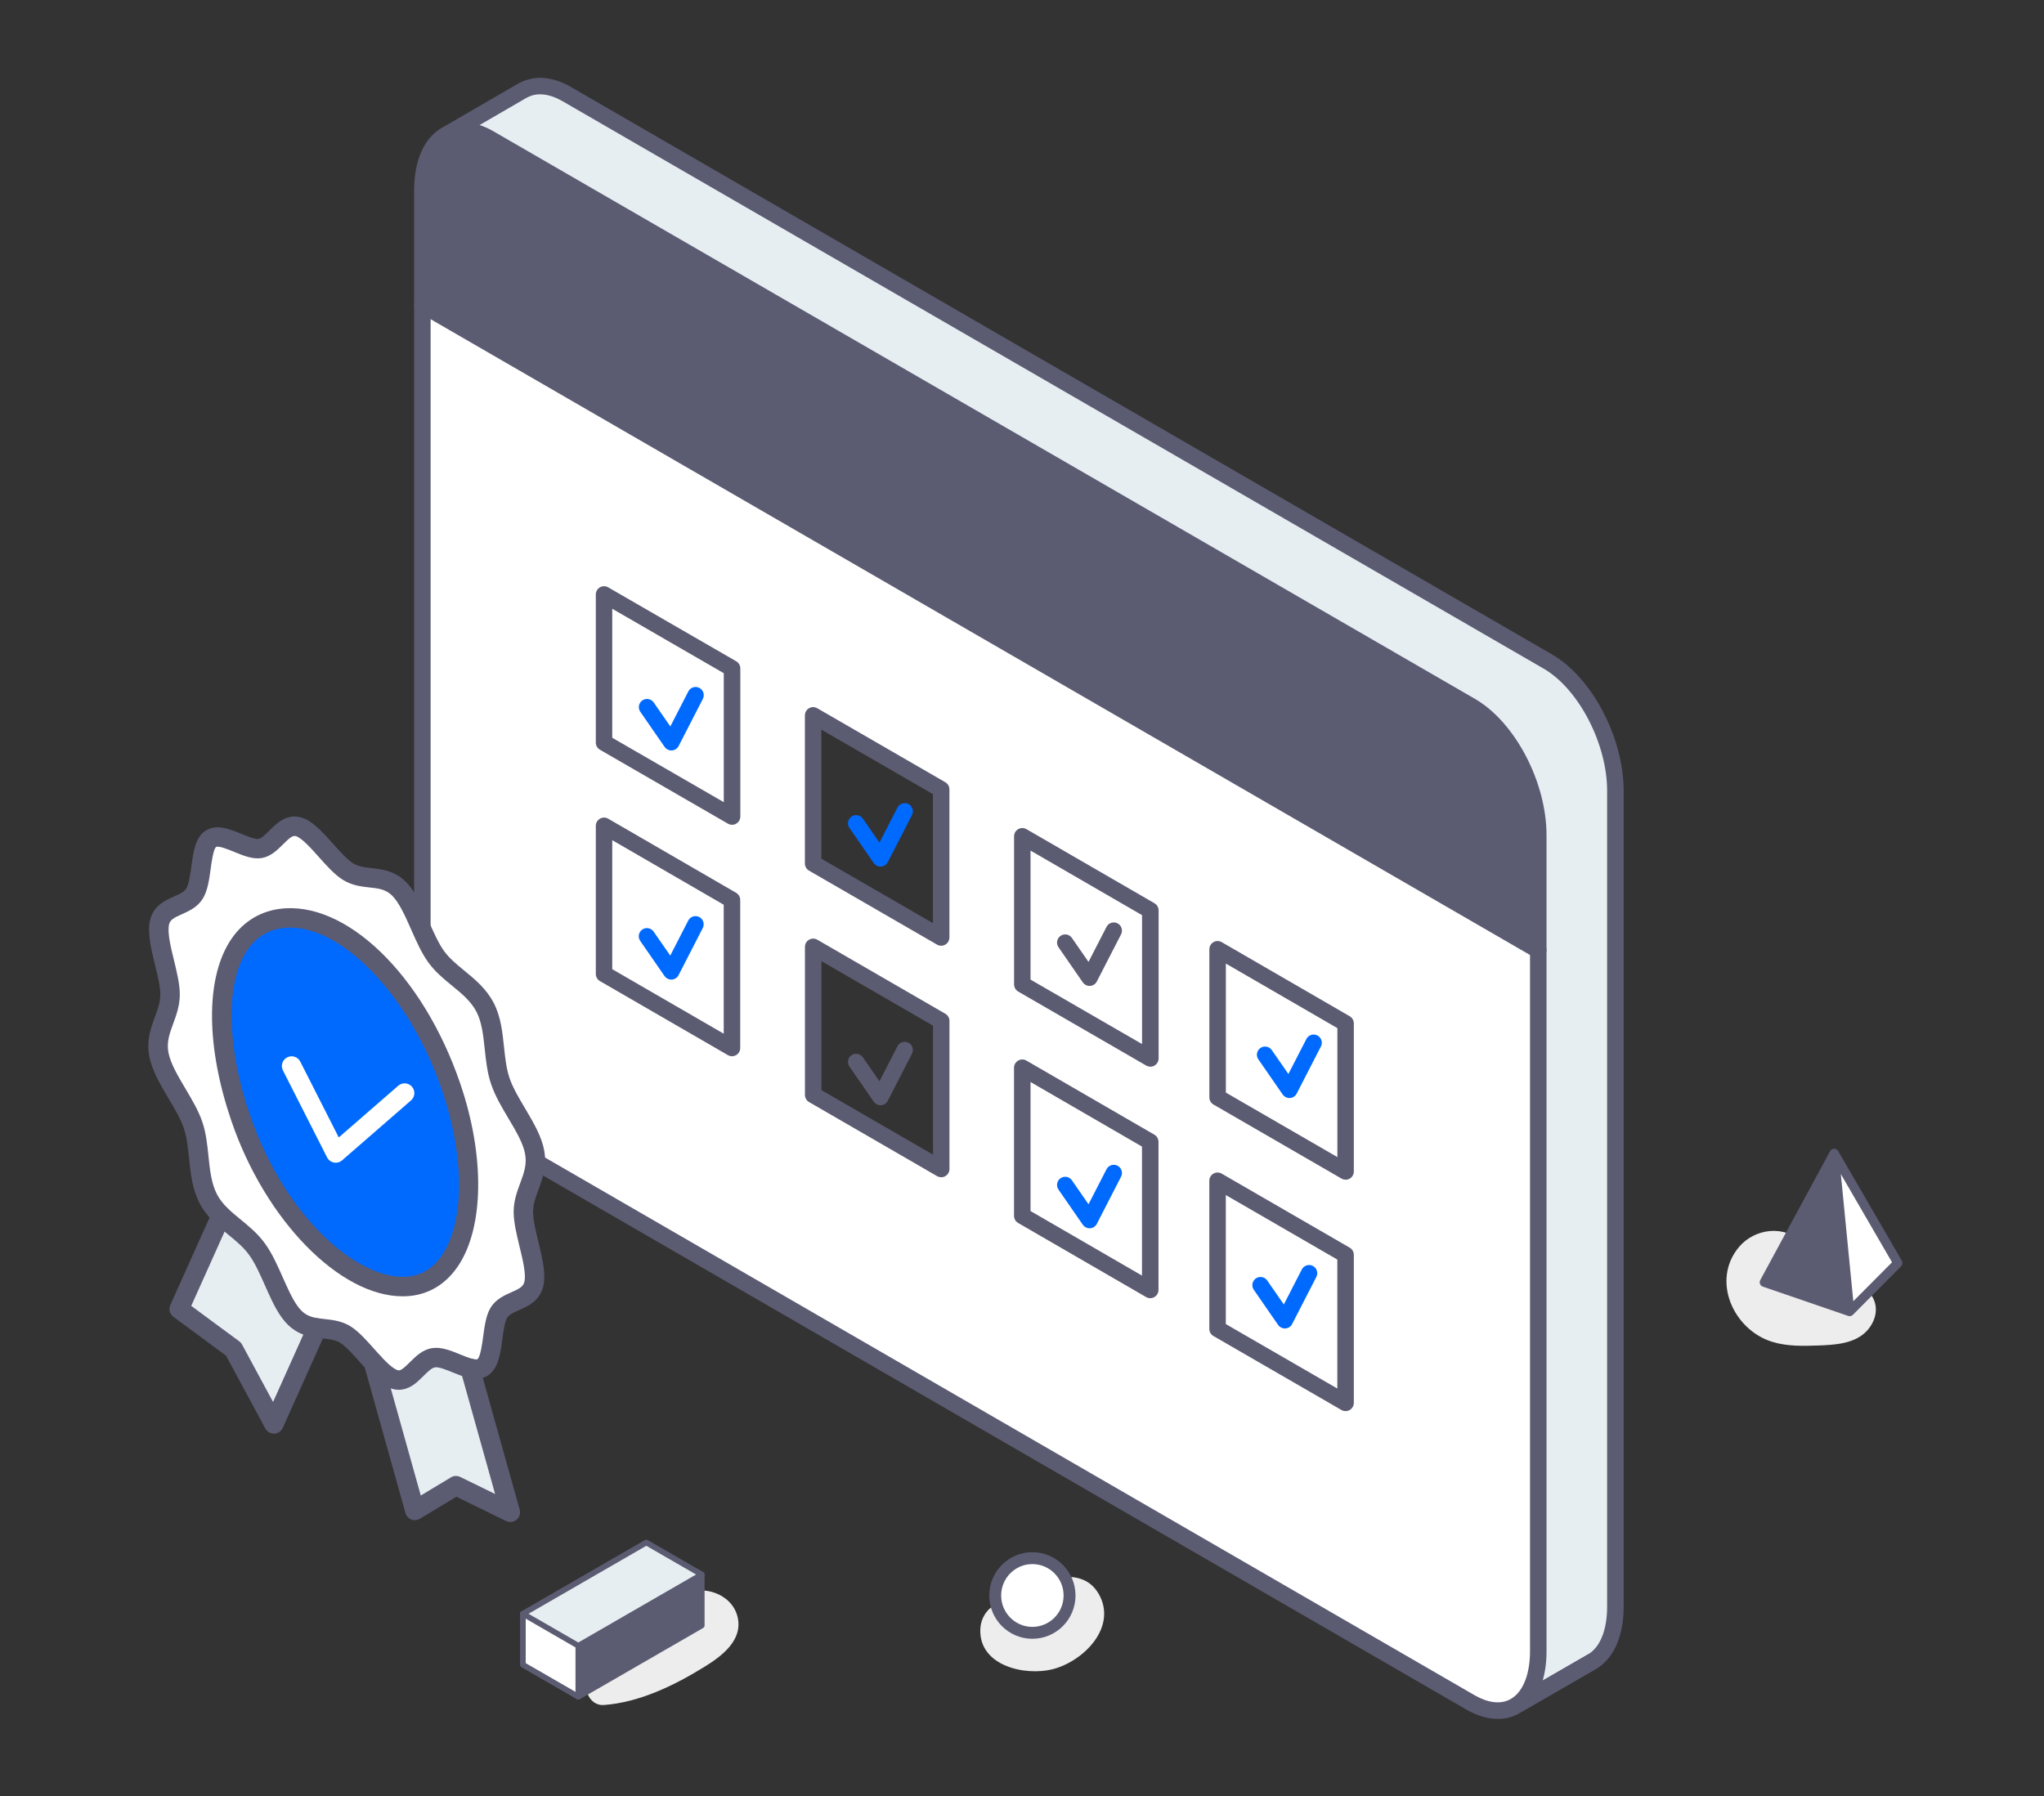<svg width="429" height="377" viewBox="0 0 429 377" fill="none" xmlns="http://www.w3.org/2000/svg">
<rect x="0" y="0" width="429" height="377" fill="#333333" stroke="none"/>
<path d="M339.038 165.992V337.319C339.038 343.031 337.134 347.055 334.144 348.79L318.355 357.913C321.137 356.052 322.845 352.143 322.856 346.674V175.347C322.856 164.882 316.52 152.74 308.694 148.207L102.808 29.125C99.403 27.136 96.263 26.928 93.816 28.212L109.675 19.019C109.779 18.961 109.894 18.926 109.975 18.868C112.411 17.585 115.562 17.793 118.966 19.759L324.853 138.852C332.69 143.385 339.027 155.527 339.038 165.992Z" fill="#E7EEF2"/>
<path d="M322.868 199.469V346.662C322.868 352.143 321.137 356.04 318.366 357.902L317.697 358.284C315.273 359.556 312.122 359.347 308.694 357.393L102.831 238.299C94.994 233.767 88.634 221.625 88.645 211.171V63.989L322.868 199.457V199.469ZM282.425 245.897V214.825L255.555 199.272V230.355L282.425 245.897ZM282.413 294.475V263.404L255.543 247.863V278.946L282.413 294.475ZM241.427 222.168V191.108L214.557 175.555V206.638L241.427 222.168ZM241.416 270.77V239.687L214.557 224.134V255.217L241.416 270.77ZM197.533 245.376V214.305L170.663 198.763V229.835L197.533 245.376ZM197.533 196.786V165.703L170.663 150.173V181.256L197.533 196.786ZM153.65 171.392V140.321L126.78 124.791V155.874L153.65 171.392ZM153.627 219.983V188.911L126.769 173.358V204.441L153.627 219.983Z" fill="white"/>
<path d="M322.868 175.336V199.469L88.645 63.989V39.845C88.645 34.109 90.55 30.096 93.528 28.35C93.62 28.304 93.736 28.258 93.816 28.2C96.252 26.916 99.391 27.125 102.808 29.114L308.706 148.184C316.531 152.717 322.868 164.859 322.868 175.324V175.336Z" fill="#5B5B72"/>
<path d="M282.425 214.814V245.897L255.555 230.355V199.261L282.425 214.814Z" fill="white"/>
<path d="M282.413 263.392V294.475L255.543 278.934V247.851L282.413 263.392Z" fill="white"/>
<path d="M241.427 191.108V222.168L214.558 206.638V175.555L241.427 191.108Z" fill="white"/>
<path d="M241.416 239.687V270.77L214.558 255.217V224.122L241.416 239.687Z" fill="white"/>
<path d="M153.65 140.309V171.392L126.769 155.862V124.779L153.65 140.309Z" fill="white"/>
<path d="M153.627 188.911V219.983L126.769 204.441V173.358L153.627 188.911Z" fill="white"/>
<path d="M318.655 359.463C318.055 359.463 317.478 359.151 317.155 358.596C316.682 357.763 316.959 356.711 317.79 356.225L333.337 347.252C334.179 346.801 335.23 347.125 335.68 347.969C336.13 348.813 335.807 349.865 334.964 350.316L319.521 359.232C319.244 359.394 318.955 359.463 318.655 359.463Z" fill="#5B5B72"/>
<path d="M322.868 201.203C322.58 201.203 322.279 201.134 322.002 200.972L87.769 65.493C86.938 65.019 86.66 63.955 87.134 63.122C87.607 62.29 88.669 62.012 89.5 62.486L323.722 197.954C324.553 198.428 324.83 199.492 324.357 200.325C324.034 200.88 323.457 201.192 322.857 201.192L322.868 201.203Z" fill="#5B5B72"/>
<path d="M153.639 173.127C153.339 173.127 153.039 173.046 152.774 172.896L125.915 157.377C125.385 157.065 125.05 156.498 125.05 155.874V124.791C125.05 124.167 125.385 123.6 125.915 123.288C126.446 122.976 127.116 122.976 127.647 123.288L154.528 138.818C155.059 139.13 155.382 139.697 155.382 140.321V171.404C155.382 172.028 155.036 172.595 154.505 172.907C154.24 173.058 153.94 173.139 153.639 173.139V173.127ZM128.501 154.868L151.908 168.386V141.315L128.501 127.786V154.868Z" fill="#5B5B72"/>
<path d="M197.534 198.521C197.234 198.521 196.934 198.44 196.668 198.289L169.798 182.759C169.267 182.447 168.933 181.881 168.933 181.256V150.173C168.933 149.549 169.267 148.982 169.798 148.67C170.329 148.358 170.999 148.358 171.53 148.67L198.399 164.2C198.93 164.512 199.265 165.079 199.265 165.703V196.786C199.265 197.41 198.93 197.977 198.399 198.289C198.134 198.44 197.834 198.521 197.534 198.521ZM172.395 180.25L195.802 193.78V166.698L172.395 153.168V180.25Z" fill="#5B5B72"/>
<path d="M241.427 223.903C241.127 223.903 240.827 223.822 240.562 223.671L213.704 208.141C213.173 207.829 212.838 207.263 212.838 206.638V175.555C212.838 174.931 213.161 174.364 213.704 174.052C214.234 173.74 214.904 173.74 215.435 174.052L242.305 189.605C242.836 189.917 243.17 190.484 243.17 191.108V222.18C243.17 222.804 242.836 223.371 242.305 223.683C242.039 223.833 241.739 223.914 241.439 223.914L241.427 223.903ZM216.289 205.632L239.696 219.162V192.103L216.289 178.55V205.632Z" fill="#5B5B72"/>
<path d="M153.639 221.717C153.339 221.717 153.039 221.636 152.774 221.486L125.915 205.944C125.385 205.632 125.05 205.066 125.05 204.441V173.358C125.05 172.734 125.385 172.167 125.915 171.855C126.458 171.543 127.116 171.543 127.647 171.855L154.494 187.408C155.024 187.72 155.359 188.287 155.359 188.911V219.983C155.359 220.607 155.036 221.174 154.494 221.486C154.228 221.636 153.928 221.717 153.628 221.717H153.639ZM128.501 203.447L151.897 216.988V189.917L128.501 176.365V203.447Z" fill="#5B5B72"/>
<path d="M197.533 247.111C197.233 247.111 196.933 247.03 196.668 246.88L169.809 231.338C169.279 231.026 168.944 230.459 168.944 229.835V198.763C168.944 198.139 169.267 197.572 169.809 197.26C170.34 196.948 171.01 196.948 171.541 197.26L198.411 212.802C198.942 213.114 199.276 213.68 199.276 214.305V245.388C199.276 246.012 198.942 246.579 198.411 246.891C198.145 247.041 197.845 247.122 197.545 247.122L197.533 247.111ZM172.406 228.829L195.814 242.37V228.834V215.299L172.406 201.758V228.829Z" fill="#5B5B72"/>
<path d="M241.416 272.505C241.116 272.505 240.816 272.424 240.551 272.273L213.692 256.72C213.161 256.408 212.827 255.841 212.827 255.217V224.134C212.827 223.51 213.161 222.943 213.692 222.631C214.223 222.319 214.893 222.319 215.424 222.631L242.282 238.184C242.813 238.496 243.148 239.063 243.148 239.687V270.77C243.148 271.395 242.813 271.961 242.282 272.273C242.016 272.424 241.716 272.505 241.416 272.505ZM216.289 254.211L239.685 267.764V240.682L216.289 227.129V254.211Z" fill="#5B5B72"/>
<path d="M282.425 247.631C282.125 247.631 281.825 247.55 281.559 247.4L254.689 231.858C254.158 231.546 253.824 230.98 253.824 230.355V199.272C253.824 198.648 254.158 198.081 254.689 197.769C255.22 197.457 255.89 197.457 256.421 197.769L283.279 213.322C283.81 213.634 284.145 214.201 284.145 214.825V245.908C284.145 246.533 283.821 247.099 283.279 247.412C283.013 247.562 282.713 247.643 282.413 247.643L282.425 247.631ZM257.286 229.349L280.694 242.89V215.82L257.286 202.267V229.349Z" fill="#5B5B72"/>
<path d="M282.414 296.21C282.114 296.21 281.813 296.129 281.548 295.979L254.678 280.449C254.147 280.136 253.812 279.57 253.812 278.945V247.862C253.812 247.238 254.147 246.671 254.678 246.359C255.209 246.047 255.879 246.047 256.409 246.359L283.279 261.901C283.81 262.213 284.145 262.78 284.145 263.404V294.475C284.145 295.1 283.81 295.666 283.279 295.979C283.014 296.129 282.714 296.21 282.414 296.21ZM257.275 277.939L280.682 291.469V264.398L257.275 250.857V277.939Z" fill="#5B5B72"/>
<path d="M314.327 360.816C312.261 360.816 310.057 360.168 307.84 358.908L101.965 239.814C93.517 234.923 86.903 222.342 86.915 211.183V39.856C86.926 33.727 89.015 28.998 92.662 26.859C92.709 26.836 92.847 26.766 92.893 26.743C92.928 26.72 92.963 26.708 92.997 26.685L108.81 17.515C108.879 17.469 108.948 17.434 109.029 17.411C109.052 17.4 109.087 17.388 109.11 17.377C112.249 15.735 116.035 16.058 119.844 18.267L325.731 137.361C334.156 142.241 340.77 154.822 340.781 166.004V337.33C340.77 343.459 338.669 348.189 335.033 350.305L318.575 359.81C317.27 360.492 315.839 360.828 314.339 360.828L314.327 360.816ZM94.659 29.727C94.555 29.784 94.451 29.842 94.348 29.888C91.855 31.345 90.389 34.988 90.377 39.856V211.171C90.377 221.047 96.344 232.541 103.697 236.796L309.56 355.89C312.319 357.462 314.927 357.775 316.889 356.746L317.432 356.433C319.775 354.826 321.114 351.264 321.125 346.651V175.336C321.125 165.449 315.158 153.943 307.829 149.699L101.942 30.628C99.207 29.033 96.61 28.663 94.659 29.727ZM100.65 26.246C101.654 26.57 102.669 27.032 103.674 27.622L309.56 146.693C317.986 151.572 324.588 164.154 324.588 175.336V346.662C324.588 348.917 324.311 350.964 323.78 352.768L333.279 347.286C335.83 345.806 337.296 342.175 337.307 337.319V165.992C337.307 156.105 331.317 144.599 323.988 140.356L118.101 21.262C115.377 19.678 112.792 19.377 110.818 20.383C110.726 20.429 110.633 20.476 110.541 20.522C110.506 20.545 110.46 20.568 110.426 20.58L100.661 26.246H100.65Z" fill="#5B5B72"/>
<path d="M101.345 287.007C100.63 287.504 99.691 287.483 98.636 287.218C96.18 286.599 93.145 284.686 91.029 285.006C89.376 285.217 88.096 286.823 86.736 288.082C85.626 289.158 84.449 289.975 82.98 289.601C81.517 289.212 79.938 287.735 78.366 286.027C76.42 283.916 74.454 281.452 72.63 280.241L72.433 280.132C72.365 280.077 72.317 280.043 72.249 280.009C70.412 278.995 68.445 279.022 66.499 278.743C64.9 278.505 63.335 278.062 61.879 276.653C60.403 275.23 59.246 272.964 58.157 270.54C56.844 267.64 55.578 264.482 53.938 262.242C51.849 259.335 48.808 257.497 46.386 255.142C45.317 254.107 44.405 252.984 43.691 251.609C41.282 246.933 42.146 240.983 40.493 236.129C38.812 231.208 34.158 226.041 33.301 221.201C32.457 216.382 35.648 213.257 35.675 208.805C35.703 204.387 32.566 197.376 33.484 193.577C34.369 189.888 39.044 190.446 40.813 187.56C42.582 184.687 41.82 177.764 44.188 176.11C46.637 174.415 51.577 178.52 54.496 178.104C57.47 177.696 59.266 172.645 62.56 173.523C65.832 174.388 69.67 180.888 73.066 182.971C76.481 185.068 80.367 183.312 83.646 186.464C86.906 189.615 88.627 196.831 91.567 200.861C94.479 204.857 99.412 206.811 101.821 211.487C104.148 216.021 103.304 221.964 105.019 226.967C106.734 232.004 111.381 237.157 112.211 241.895C113.089 246.796 109.864 249.907 109.836 254.312C109.809 258.784 112.926 265.789 112.027 269.519C111.129 273.27 106.434 272.712 104.699 275.537C102.998 278.328 103.781 285.292 101.324 286.987L101.345 287.007ZM85.245 270.05C98.228 269.363 101.957 249.397 94.656 228.09C87.375 206.756 71.732 190.997 58.858 192.822C45.984 194.646 43.221 213.352 50.502 234.652C57.783 255.973 73.583 270.669 85.245 270.05Z" fill="white"/>
<path d="M87.062 317.054L78.379 286.034C79.951 287.735 81.523 289.213 82.993 289.607C84.456 289.982 85.633 289.165 86.749 288.089C88.11 286.83 89.389 285.223 91.042 285.012C93.159 284.693 96.193 286.592 98.65 287.225L107.108 317.442L95.697 311.86L87.069 317.061L87.062 317.054Z" fill="#E7EEF2"/>
<path d="M94.662 228.09C101.957 249.397 98.235 269.363 85.252 270.05C73.589 270.67 57.789 255.973 50.509 234.652C43.228 213.346 45.991 194.639 58.864 192.822C71.738 190.997 87.382 206.756 94.662 228.09Z" fill="#006AFF"/>
<path d="M61.899 276.667C63.355 278.076 64.92 278.518 66.519 278.757L57.483 298.899L49.012 283.202L37.607 274.781L46.412 255.163C48.835 257.518 51.876 259.356 53.965 262.263C55.598 264.502 56.864 267.661 58.184 270.561C59.273 272.984 60.429 275.251 61.906 276.674L61.899 276.667Z" fill="#E7EEF2"/>
<path d="M83.701 291.738C83.313 291.738 82.905 291.69 82.483 291.581C80.428 291.037 78.577 289.253 76.876 287.415C76.406 286.912 75.944 286.387 75.474 285.863C74.134 284.352 72.746 282.793 71.582 281.997L71.473 281.942C71.371 281.888 71.269 281.82 71.181 281.752C70.221 281.228 69.031 281.098 67.649 280.949C67.173 280.894 66.697 280.846 66.22 280.772C64.465 280.513 62.417 280.002 60.477 278.137C58.715 276.435 57.436 273.889 56.313 271.391C56.082 270.881 55.85 270.363 55.619 269.839C54.592 267.525 53.53 265.128 52.312 263.461C51.114 261.793 49.536 260.499 47.862 259.131C46.903 258.342 45.902 257.525 44.977 256.626C43.636 255.319 42.65 254.033 41.888 252.576C40.343 249.581 40.003 246.299 39.676 243.127C39.438 240.854 39.214 238.703 38.574 236.803C37.907 234.843 36.682 232.78 35.383 230.602C33.648 227.675 31.851 224.652 31.3 221.576C30.735 218.328 31.674 215.748 32.511 213.475C33.09 211.896 33.634 210.405 33.648 208.805C33.661 207.124 33.09 204.782 32.532 202.515C31.681 199.03 30.878 195.735 31.511 193.114C32.232 190.085 34.702 188.989 36.505 188.193C37.649 187.689 38.629 187.253 39.084 186.511C39.649 185.599 39.921 183.625 40.16 181.882C40.581 178.792 40.983 175.878 43.038 174.449C45.338 172.856 48.182 174.027 50.693 175.055C51.945 175.565 53.517 176.198 54.231 176.103C54.864 176.014 55.755 175.13 56.538 174.347C58.048 172.835 60.124 170.773 63.104 171.569C65.526 172.209 67.676 174.619 69.956 177.172C71.412 178.799 72.916 180.487 74.147 181.242C75.263 181.923 76.529 182.066 77.992 182.23C80.108 182.461 82.741 182.76 85.075 185.007C87.185 187.049 88.634 190.317 90.029 193.482C91.029 195.735 92.057 198.07 93.227 199.67C94.343 201.201 95.853 202.433 97.446 203.747C99.732 205.619 102.086 207.553 103.644 210.568C105.114 213.427 105.454 216.64 105.781 219.744C106.033 222.093 106.264 224.319 106.951 226.32C107.645 228.362 108.952 230.554 110.211 232.678C111.925 235.571 113.701 238.553 114.225 241.555C114.817 244.856 113.851 247.464 113.007 249.758C112.436 251.31 111.891 252.78 111.885 254.339C111.871 256.054 112.449 258.423 113.007 260.724C113.844 264.182 114.64 267.443 114.021 270.016C113.279 273.1 110.782 274.203 108.959 275.006C107.843 275.496 106.877 275.925 106.448 276.619C105.931 277.463 105.679 279.376 105.448 281.064C105.039 284.087 104.624 287.211 102.488 288.682C101.338 289.478 99.909 289.641 98.126 289.192C97.092 288.933 96.037 288.505 95.016 288.089C93.724 287.558 92.104 286.905 91.322 287.021C90.628 287.109 89.77 287.953 88.94 288.777C88.661 289.049 88.389 289.321 88.11 289.58C87.477 290.193 85.885 291.738 83.68 291.738H83.701ZM73.549 278.416L73.617 278.45C73.671 278.477 73.725 278.511 73.78 278.552C75.393 279.628 76.985 281.418 78.529 283.154C78.978 283.658 79.428 284.168 79.877 284.652C80.489 285.312 82.34 287.32 83.517 287.633C83.714 287.681 84.116 287.79 85.327 286.619C85.613 286.36 85.858 286.115 86.103 285.87C87.355 284.638 88.77 283.243 90.777 282.984C92.635 282.705 94.642 283.522 96.582 284.311C97.514 284.692 98.391 285.046 99.14 285.237C99.854 285.414 100.147 285.346 100.188 285.326C100.834 284.883 101.208 282.051 101.413 280.526C101.705 278.341 102.011 276.081 102.971 274.495C104.073 272.705 105.869 271.908 107.319 271.269C109.074 270.493 109.816 270.077 110.061 269.056C110.449 267.443 109.707 264.386 109.047 261.684C108.435 259.152 107.795 256.531 107.809 254.312C107.822 252.038 108.516 250.159 109.19 248.342C109.952 246.272 110.612 244.489 110.217 242.27C109.823 240.003 108.312 237.457 106.713 234.768C105.346 232.467 103.93 230.085 103.1 227.641C102.263 225.204 101.991 222.644 101.732 220.173C101.426 217.314 101.14 214.612 100.025 212.433C98.861 210.167 96.922 208.58 94.867 206.899C93.138 205.483 91.356 204.02 89.934 202.073C88.505 200.119 87.382 197.587 86.3 195.129C85.062 192.325 83.782 189.432 82.245 187.941C80.911 186.661 79.428 186.491 77.543 186.287C75.842 186.096 73.909 185.885 72.018 184.721C70.269 183.652 68.561 181.733 66.907 179.881C65.295 178.077 63.294 175.831 62.056 175.504C61.437 175.341 60.77 175.878 59.416 177.226C58.178 178.458 56.776 179.861 54.796 180.133C52.986 180.392 51.033 179.595 49.148 178.819C48.073 178.377 45.834 177.464 45.365 177.791C44.786 178.193 44.412 180.943 44.208 182.42C43.902 184.667 43.582 186.988 42.568 188.628C41.452 190.446 39.629 191.256 38.166 191.909C36.444 192.672 35.716 193.08 35.485 194.054C35.083 195.715 35.839 198.805 36.505 201.535C37.118 204.04 37.751 206.64 37.737 208.819C37.724 211.133 36.995 213.114 36.356 214.864C35.607 216.913 34.954 218.689 35.335 220.847C35.75 223.182 37.356 225.885 38.907 228.499C40.248 230.765 41.643 233.1 42.453 235.469C43.249 237.804 43.507 240.289 43.752 242.685C44.058 245.612 44.344 248.376 45.528 250.677C46.079 251.732 46.814 252.685 47.835 253.679C48.638 254.461 49.529 255.19 50.468 255.959C52.264 257.436 54.129 258.961 55.626 261.051C57.096 263.059 58.245 265.659 59.361 268.171C59.586 268.682 59.817 269.199 60.049 269.703C60.961 271.731 62.063 273.971 63.328 275.19C64.37 276.19 65.479 276.524 66.826 276.728C67.248 276.789 67.676 276.837 68.105 276.885C69.697 277.055 71.501 277.252 73.27 278.232C73.372 278.287 73.46 278.341 73.562 278.409L73.549 278.416Z" fill="#5B5B72"/>
<path d="M84.503 272.113C71.33 272.113 55.7 256.197 48.569 235.313C43.31 219.928 43.139 205.905 48.107 197.811C50.536 193.85 54.156 191.426 58.572 190.8C72.46 188.846 88.797 204.585 96.588 227.43C101.787 242.61 101.603 257.661 96.125 265.782C93.499 269.676 89.77 271.861 85.354 272.092C85.075 272.106 84.789 272.113 84.503 272.113ZM60.892 194.721C60.3 194.721 59.722 194.762 59.15 194.843C55.932 195.299 53.394 197.015 51.591 199.949C47.317 206.913 47.644 219.962 52.441 233.992C59.851 255.687 75.161 268.552 85.143 268.008C88.28 267.845 90.838 266.32 92.75 263.488C97.541 256.395 97.534 242.753 92.737 228.744C86.143 209.418 72.208 194.714 60.899 194.714L60.892 194.721Z" fill="#5B5B72"/>
<path d="M107.101 319.485C106.795 319.485 106.488 319.417 106.203 319.28L95.792 314.189L88.117 318.811C87.572 319.137 86.899 319.192 86.314 318.96C85.722 318.729 85.272 318.225 85.102 317.613L76.42 286.592C76.114 285.503 76.746 284.38 77.835 284.073C78.917 283.767 80.047 284.4 80.353 285.489L88.314 313.93L94.642 310.118C95.234 309.757 95.969 309.73 96.595 310.029L103.916 313.61L96.683 287.776C96.377 286.694 97.01 285.564 98.099 285.258C99.181 284.951 100.31 285.591 100.616 286.674L109.074 316.891C109.292 317.667 109.033 318.498 108.414 319.008C108.04 319.321 107.577 319.478 107.108 319.478L107.101 319.485Z" fill="#5B5B72"/>
<path d="M57.483 300.935C56.735 300.935 56.041 300.526 55.687 299.866L47.433 284.57L36.397 276.422C35.621 275.85 35.355 274.815 35.743 273.944L44.548 254.325C45.011 253.297 46.215 252.835 47.243 253.297C48.27 253.76 48.733 254.965 48.27 256L40.139 274.121L50.223 281.568C50.468 281.745 50.665 281.977 50.808 282.242L57.313 294.298L64.655 277.933C65.118 276.905 66.329 276.449 67.35 276.905C68.377 277.368 68.84 278.573 68.377 279.608L59.341 299.75C59.021 300.458 58.327 300.928 57.551 300.955C57.524 300.955 57.504 300.955 57.477 300.955L57.483 300.935Z" fill="#5B5B72"/>
<path d="M70.459 244.067C70.33 244.067 70.2 244.053 70.071 244.026C69.452 243.903 68.928 243.509 68.642 242.944L59.381 224.693C58.871 223.686 59.273 222.461 60.279 221.95C61.28 221.44 62.511 221.841 63.022 222.849L71.099 238.764L83.585 227.906C84.435 227.164 85.721 227.26 86.463 228.111C87.204 228.962 87.116 230.248 86.266 230.99L71.799 243.57C71.425 243.897 70.949 244.074 70.459 244.074V244.067Z" fill="white"/>
<g clip-path="url(#clip0_6856_54170)">
<path d="M378.309 260.901C379.571 262.229 380.358 264.122 380.557 265.98C381.561 266.226 382.573 266.434 383.584 266.667C387.308 267.527 390.969 268.775 392.992 272.241C394.376 274.616 393.619 277.37 391.898 279.283C389.377 282.089 385.12 282.31 381.592 282.439C378.356 282.557 375.043 282.628 371.912 281.653C363.8 279.125 359.108 268.786 364.977 261.77C368.253 257.856 374.612 257.015 378.315 260.914L378.309 260.901Z" fill="#EDEDEE"/>
<path d="M384.953 242.099L370.301 269.158L388.209 275.3L384.953 242.099Z" fill="#5B5B72"/>
<path d="M384.954 242.099L388.21 275.301L398.32 265.134L384.954 242.099Z" fill="white"/>
<path d="M388.185 276.272C388.185 276.272 388.236 276.273 388.256 276.273C388.282 276.274 388.308 276.275 388.334 276.269C388.555 276.242 388.752 276.137 388.905 275.986L399.008 265.819C399.321 265.51 399.379 265.025 399.162 264.644C399.162 264.644 385.777 241.582 385.771 241.569C385.665 241.411 385.525 241.291 385.365 241.222C385.308 241.194 385.243 241.173 385.179 241.159C384.953 241.107 384.713 241.134 384.496 241.251C384.476 241.264 384.45 241.276 384.43 241.288C384.285 241.382 384.172 241.509 384.097 241.656L369.452 268.702C369.316 268.951 369.295 269.249 369.398 269.517C369.502 269.785 369.717 269.992 369.986 270.083L387.868 276.218C387.965 276.253 388.068 276.275 388.178 276.278L388.185 276.272ZM384.3 245.354L387.099 273.892L371.709 268.611L384.3 245.354ZM397.106 264.973L388.977 273.149L386.358 246.45L397.106 264.973Z" fill="#5B5B72"/>
</g>
<path d="M140.908 157.533C140.348 157.533 139.822 157.258 139.496 156.795L134.387 149.408C133.85 148.631 134.044 147.562 134.822 147.024C135.599 146.487 136.667 146.681 137.205 147.459L140.691 152.49L144.468 145.138C144.903 144.291 145.937 143.966 146.777 144.394C147.617 144.829 147.949 145.864 147.52 146.704L142.434 156.601C142.159 157.138 141.622 157.487 141.022 157.527C140.988 157.527 140.948 157.527 140.908 157.527V157.533Z" fill="#006AFF"/>
<path d="M184.801 181.915C184.241 181.915 183.716 181.64 183.39 181.177L178.281 173.79C177.744 173.013 177.938 171.944 178.715 171.406C179.492 170.869 180.561 171.063 181.098 171.841L184.584 176.872L188.362 169.52C188.796 168.673 189.831 168.348 190.671 168.776C191.511 169.211 191.842 170.246 191.414 171.086L186.327 180.983C186.053 181.52 185.516 181.869 184.916 181.909C184.881 181.909 184.841 181.909 184.801 181.909V181.915Z" fill="#006AFF"/>
<path d="M228.678 206.959C228.118 206.959 227.593 206.684 227.267 206.221L222.158 198.834C221.62 198.057 221.815 196.988 222.592 196.45C223.369 195.913 224.438 196.107 224.975 196.885L228.461 201.916L232.239 194.564C232.673 193.717 233.708 193.392 234.548 193.82C235.388 194.255 235.719 195.29 235.291 196.13L230.204 206.027C229.93 206.564 229.393 206.913 228.793 206.953C228.758 206.953 228.718 206.953 228.678 206.953V206.959Z" fill="#5B5B72"/>
<path d="M184.801 232.011C184.241 232.011 183.716 231.737 183.39 231.274L178.281 223.887C177.744 223.109 177.938 222.04 178.715 221.503C179.492 220.965 180.561 221.16 181.098 221.937L184.584 226.969L188.362 219.616C188.796 218.77 189.831 218.444 190.671 218.873C191.511 219.307 191.842 220.342 191.414 221.183L186.327 231.079C186.053 231.617 185.516 231.966 184.916 232.006C184.881 232.006 184.841 232.006 184.801 232.006V232.011Z" fill="#5B5B72"/>
<path d="M270.626 230.494C270.066 230.494 269.54 230.219 269.215 229.756L264.105 222.369C263.568 221.592 263.763 220.523 264.54 219.985C265.317 219.448 266.386 219.642 266.923 220.42L270.409 225.451L274.187 218.098C274.621 217.252 275.655 216.926 276.495 217.355C277.335 217.79 277.667 218.825 277.238 219.665L272.152 229.562C271.878 230.099 271.341 230.448 270.74 230.488C270.706 230.488 270.666 230.488 270.626 230.488V230.494Z" fill="#006AFF"/>
<path d="M228.678 257.835C228.118 257.835 227.593 257.56 227.267 257.097L222.158 249.71C221.62 248.933 221.815 247.863 222.592 247.326C223.369 246.789 224.438 246.983 224.975 247.761L228.461 252.792L232.239 245.439C232.673 244.593 233.708 244.267 234.548 244.696C235.388 245.131 235.719 246.165 235.291 247.006L230.204 256.903C229.93 257.44 229.393 257.789 228.793 257.829C228.758 257.829 228.718 257.829 228.678 257.829V257.835Z" fill="#006AFF"/>
<path d="M140.89 205.632C140.33 205.632 139.804 205.357 139.478 204.894L134.369 197.508C133.832 196.73 134.026 195.661 134.803 195.123C135.581 194.586 136.649 194.78 137.187 195.558L140.673 200.589L144.45 193.237C144.885 192.391 145.919 192.065 146.759 192.493C147.599 192.928 147.931 193.963 147.502 194.803L142.416 204.7C142.141 205.237 141.604 205.586 141.004 205.626C140.97 205.626 140.93 205.626 140.89 205.626V205.632Z" fill="#006AFF"/>
<path d="M269.67 278.867C269.11 278.867 268.584 278.593 268.259 278.129L263.149 270.743C262.612 269.965 262.806 268.896 263.584 268.359C264.361 267.821 265.43 268.015 265.967 268.793L269.453 273.824L273.231 266.472C273.665 265.626 274.699 265.3 275.539 265.729C276.379 266.163 276.711 267.198 276.282 268.038L271.196 277.935C270.922 278.472 270.384 278.821 269.784 278.861C269.75 278.861 269.71 278.861 269.67 278.861V278.867Z" fill="#006AFF"/>
<path d="M230.533 334.477C228.744 331.416 225.608 330.674 222.371 331.139C220.111 331.467 218.272 333.234 216.925 334.986C216.903 335.008 216.881 335.023 216.86 335.045C216.606 335.205 216.353 335.357 216.085 335.488C215.831 335.575 215.578 335.655 215.317 335.714C215.078 335.714 214.839 335.714 214.607 335.699C213.702 335.721 212.833 335.735 211.935 335.83C208.596 336.179 205.866 338.513 205.75 342.062C205.504 349.705 215.143 351.865 220.944 350.389C227.44 348.731 234.654 341.495 230.54 334.47L230.533 334.477Z" fill="#EDEDEE"/>
<path d="M216.679 327.074C220.98 327.074 224.481 330.581 224.481 334.914C224.481 339.246 220.98 342.754 216.679 342.754C212.377 342.754 208.876 339.246 208.876 334.914C208.876 330.581 212.377 327.074 216.679 327.074Z" fill="white" stroke="#5B5B72" stroke-width="2.5"/>
<g clip-path="url(#clip1_6856_54170)">
<path d="M124.086 351.443C121.85 353.616 123.429 358.151 126.761 357.902C134.249 357.348 141.63 353.754 147.966 349.817C151.559 347.585 155.968 344.26 154.804 339.408C153.633 334.537 147.479 332.499 143.3 334.774C141.175 335.93 140.3 338.498 140.842 340.746C138.998 341.83 137.09 342.796 135.211 343.817C131.198 345.994 127.375 348.249 124.09 351.443H124.086Z" fill="#EDEDEE"/>
<path d="M109.744 338.751V349.46L121.379 356.176V345.471L109.744 338.751Z" fill="white"/>
<path d="M109.744 338.752L121.379 345.471L147.285 330.512L135.65 323.796L109.744 338.752Z" fill="#E7EEF2"/>
<path d="M121.379 345.471V356.176L147.285 341.221V330.512L121.379 345.471Z" fill="#5B5B72"/>
<path d="M121.379 346.065C121.276 346.065 121.173 346.038 121.082 345.986L109.447 339.266C109.265 339.16 109.15 338.966 109.15 338.752C109.15 338.538 109.265 338.344 109.447 338.237L135.353 323.282C135.535 323.175 135.765 323.175 135.947 323.282L147.582 329.998C147.764 330.105 147.878 330.299 147.878 330.512C147.878 330.726 147.764 330.92 147.582 331.027L121.676 345.982C121.585 346.034 121.482 346.061 121.379 346.061V346.065ZM110.931 338.752L121.379 344.783L146.098 330.512L135.65 324.481L110.931 338.752Z" fill="#5B5B72"/>
<path d="M121.38 356.77C121.051 356.77 120.786 356.505 120.786 356.176V345.471C120.786 345.143 121.051 344.877 121.38 344.877C121.708 344.877 121.973 345.143 121.973 345.471V356.176C121.973 356.505 121.708 356.77 121.38 356.77Z" fill="#5B5B72"/>
<path d="M121.379 356.77C121.276 356.77 121.173 356.742 121.082 356.691L109.447 349.971C109.265 349.864 109.15 349.67 109.15 349.456V338.751C109.15 338.423 109.416 338.158 109.744 338.158C110.072 338.158 110.338 338.423 110.338 338.751V349.116L121.379 355.487L146.691 340.876V330.512C146.691 330.183 146.956 329.918 147.285 329.918C147.613 329.918 147.878 330.183 147.878 330.512V341.217C147.878 341.43 147.764 341.624 147.582 341.731L121.676 356.691C121.585 356.742 121.482 356.77 121.379 356.77Z" fill="#5B5B72"/>
</g>
<defs>
<clipPath id="clip0_6856_54170">
<rect width="36.844" height="41.528" fill="white" transform="matrix(-1 -0.026 -0.026 1 399.898 241.511)"/>
</clipPath>
<clipPath id="clip1_6856_54170">
<rect width="45.844" height="34.711" fill="white" transform="translate(109.15 323.202)"/>
</clipPath>
</defs>
</svg>
